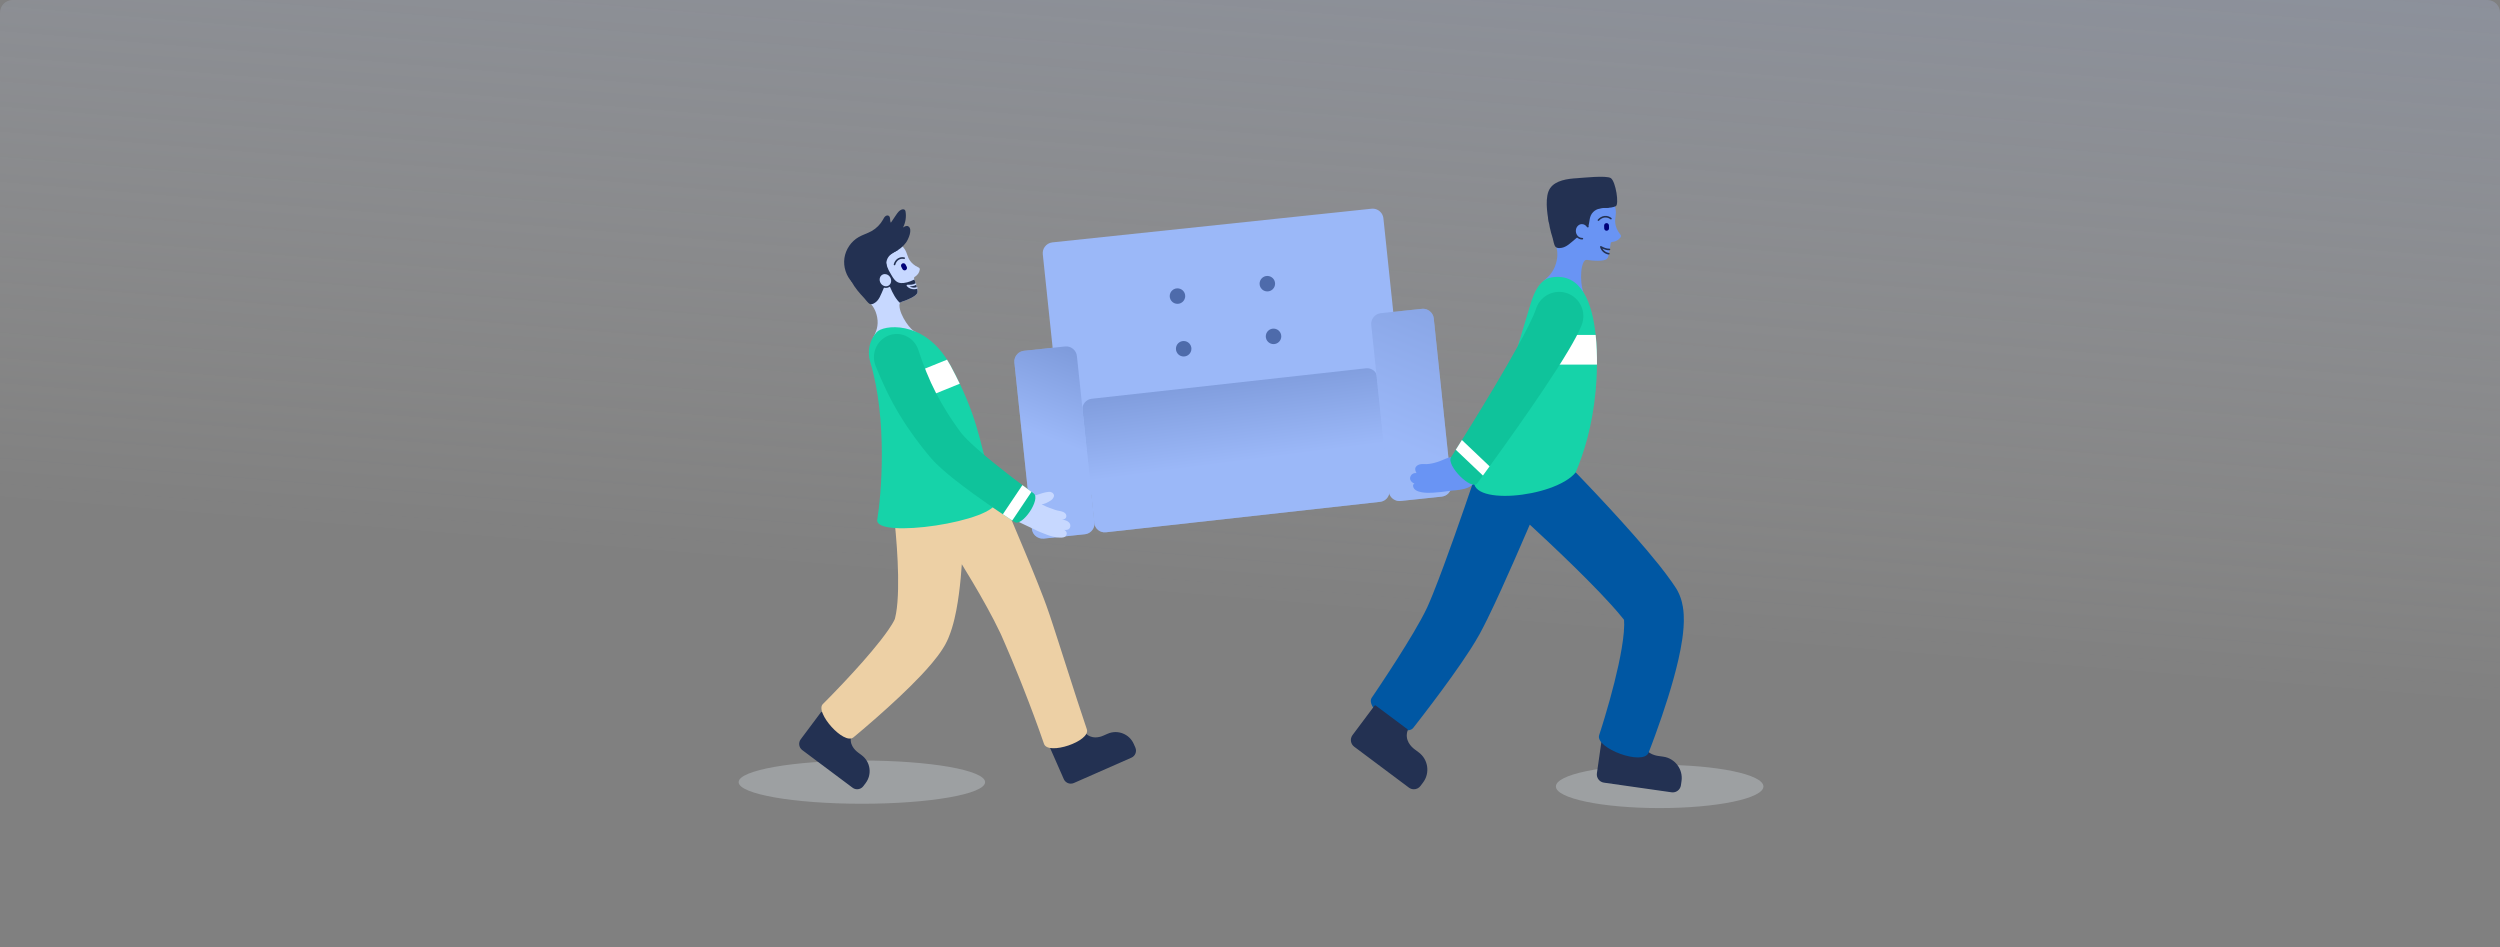 <svg width="396" height="150" viewBox="0 0 396 150" fill="none" xmlns="http://www.w3.org/2000/svg">
<rect x="0" y="0" width="396" height="150" fill="#808080" stroke="none"/>
<path opacity="0.46" d="M396 2C396 0.895 395.105 0 394 0H2C0.895 0 0 0.895 0 2V150H396V2Z" fill="url(#paint0_linear)"/>
<path d="M221.48 73.235L170.935 78.565C169.994 78.664 169.15 77.981 169.051 77.04L165.178 40.277C165.132 39.849 165.249 39.44 165.479 39.113C165.754 38.721 166.19 38.446 166.703 38.392L217.248 33.062C217.882 32.995 218.472 33.283 218.82 33.767C218.988 34.001 219.099 34.281 219.132 34.588L223.005 71.351C223.104 72.292 222.422 73.136 221.48 73.235Z" fill="#9BB8F8"/>
<path d="M218.603 79.49L175.16 84.316C174.247 84.412 173.429 83.75 173.333 82.837L171.453 64.991C171.357 64.078 172.018 63.26 172.931 63.163L216.375 58.337C217.288 58.241 218.106 58.903 218.202 59.816L220.082 77.662C220.178 78.576 219.516 79.394 218.603 79.49Z" fill="#9BB8F8"/>
<path d="M218.603 79.49L175.16 84.316C174.247 84.412 173.429 83.75 173.333 82.837L171.453 64.991C171.357 64.078 172.018 63.26 172.931 63.163L216.375 58.337C217.288 58.241 218.106 58.903 218.202 59.816L220.082 77.662C220.178 78.576 219.516 79.394 218.603 79.49Z" fill="url(#paint1_linear)" fill-opacity="0.44"/>
<path d="M171.834 84.625L165.339 85.31C164.816 85.365 164.323 85.179 163.971 84.84C163.69 84.569 163.499 84.203 163.455 83.785L160.681 57.451C160.625 56.928 160.811 56.434 161.149 56.083C161.419 55.801 161.787 55.61 162.205 55.566L168.7 54.881C169.156 54.832 169.59 54.968 169.927 55.228C170.285 55.505 170.533 55.921 170.584 56.407L173.359 82.741C173.393 83.062 173.336 83.372 173.208 83.645C172.963 84.171 172.455 84.56 171.834 84.625Z" fill="#9BB8F8"/>
<path d="M171.834 84.625L165.339 85.31C164.816 85.365 164.323 85.179 163.971 84.84C163.69 84.569 163.499 84.203 163.455 83.785L160.681 57.451C160.625 56.928 160.811 56.434 161.149 56.083C161.419 55.801 161.787 55.61 162.205 55.566L168.7 54.881C169.156 54.832 169.59 54.968 169.927 55.228C170.285 55.505 170.533 55.921 170.584 56.407L173.359 82.741C173.393 83.062 173.336 83.372 173.208 83.645C172.963 84.171 172.455 84.56 171.834 84.625Z" fill="url(#paint2_linear)" fill-opacity="0.44"/>
<path d="M228.358 78.666L221.863 79.351C221.226 79.418 220.635 79.128 220.287 78.642C220.121 78.409 220.01 78.131 219.979 77.826L217.204 51.492C217.154 51.021 217.3 50.575 217.576 50.233C217.852 49.892 218.258 49.656 218.729 49.607L225.224 48.922C225.797 48.861 226.333 49.09 226.688 49.492C226.917 49.75 227.069 50.079 227.108 50.447L229.882 76.781C229.938 77.313 229.745 77.813 229.397 78.165C229.129 78.438 228.768 78.623 228.358 78.666Z" fill="#9BB8F8"/>
<path d="M228.358 78.666L221.863 79.351C221.226 79.418 220.635 79.128 220.287 78.642C220.121 78.409 220.01 78.131 219.979 77.826L217.204 51.492C217.154 51.021 217.3 50.575 217.576 50.233C217.852 49.892 218.258 49.656 218.729 49.607L225.224 48.922C225.797 48.861 226.333 49.09 226.688 49.492C226.917 49.75 227.069 50.079 227.108 50.447L229.882 76.781C229.938 77.313 229.745 77.813 229.397 78.165C229.129 78.438 228.768 78.623 228.358 78.666Z" fill="url(#paint3_linear)" fill-opacity="0.44"/>
<g opacity="0.9">
<circle cx="186.511" cy="46.901" r="1.227" fill="#4663A3"/>
<circle cx="200.746" cy="44.936" r="1.227" fill="#4663A3"/>
<circle cx="187.494" cy="55.243" r="1.227" fill="#4663A3"/>
<circle cx="201.727" cy="53.28" r="1.227" fill="#4663A3"/>
</g>
<ellipse opacity="0.3" cx="262.889" cy="124.575" rx="16.438" ry="3.425" fill="#E1EAF1"/>
<path d="M263.444 119.987L262.638 119.872C261.832 119.757 260.384 119.29 260.123 117.629L253.897 116.74L253.074 122.508C252.982 123.155 253.431 123.754 254.078 123.846L257.606 124.35L259.134 124.568L264.793 125.375C265.44 125.468 266.038 125.018 266.13 124.371L266.227 123.696C266.482 121.904 265.236 120.242 263.444 119.987Z" fill="#233152"/>
<path d="M264.963 125.513C264.9 125.513 264.838 125.508 264.775 125.499L254.061 123.97C253.345 123.868 252.847 123.203 252.949 122.487L253.772 116.719C253.776 116.685 253.795 116.655 253.821 116.635C253.848 116.615 253.883 116.606 253.916 116.611L260.142 117.499C260.198 117.507 260.241 117.55 260.25 117.606C260.51 119.261 262.02 119.651 262.657 119.742L263.464 119.857C265.322 120.123 266.619 121.852 266.354 123.712L266.258 124.387C266.209 124.733 266.028 125.04 265.747 125.25C265.517 125.423 265.244 125.513 264.963 125.513ZM254.006 116.882L253.202 122.524C253.12 123.1 253.521 123.635 254.096 123.717L264.811 125.246C265.386 125.329 265.921 124.927 266.003 124.351L266.1 123.676C266.345 121.956 265.146 120.356 263.426 120.111L262.62 119.996C261.938 119.898 260.339 119.485 260.013 117.74L254.006 116.882Z" fill="#233152"/>
<path d="M266.699 97.339C266.676 96.955 266.639 96.551 266.562 96.095C266.524 95.869 266.474 95.626 266.411 95.373C266.345 95.114 266.267 94.846 266.159 94.552C266.05 94.256 265.916 93.942 265.736 93.605C265.689 93.518 265.641 93.432 265.591 93.346C265.539 93.259 265.481 93.167 265.424 93.08L265.272 92.85C265.106 92.605 264.937 92.347 264.773 92.121C264.114 91.184 263.461 90.337 262.804 89.508C262.147 88.687 261.486 87.89 260.822 87.105C259.495 85.539 258.153 84.023 256.8 82.527C255.447 81.031 254.083 79.558 252.708 78.097C252.021 77.367 251.33 76.639 250.637 75.915L249.593 74.83L248.53 73.736C248.455 73.66 248.367 73.574 248.287 73.501C246.465 71.841 243.839 71.622 241.805 72.776C241.423 72.526 241.003 72.32 240.55 72.167C237.683 71.201 234.576 72.743 233.61 75.612L233.608 75.616C233.088 77.163 232.548 78.736 232.009 80.294C231.468 81.854 230.923 83.412 230.371 84.964C229.819 86.516 229.26 88.062 228.692 89.597C228.124 91.127 227.546 92.656 226.955 94.121C226.661 94.849 226.357 95.576 226.072 96.203C225.791 96.812 225.439 97.483 225.072 98.154C224.329 99.506 223.501 100.889 222.653 102.265C221.804 103.643 220.925 105.019 220.032 106.39C219.585 107.075 219.134 107.76 218.681 108.442L217.998 109.463L217.319 110.469L217.282 110.523C216.101 112.278 222.48 117.062 223.861 115.292L224.649 114.28L225.425 113.276C225.939 112.606 226.45 111.933 226.96 111.257C227.978 109.906 228.985 108.541 229.979 107.15C230.974 105.756 231.957 104.346 232.922 102.844C233.405 102.087 233.882 101.314 234.365 100.445C234.835 99.589 235.227 98.805 235.616 98.016C236.387 96.446 237.1 94.907 237.804 93.364C238.505 91.822 239.192 90.284 239.868 88.745C240.546 87.205 241.214 85.665 241.877 84.125C242.024 83.784 242.169 83.443 242.315 83.103L242.973 83.709L245.106 85.699C246.522 87.032 247.926 88.375 249.309 89.727C250.689 91.08 252.051 92.442 253.365 93.812C254.019 94.497 254.662 95.184 255.281 95.868C255.896 96.551 256.489 97.236 257.008 97.883C257.095 97.988 257.17 98.087 257.245 98.185C257.267 98.395 257.277 98.664 257.274 98.954C257.271 99.309 257.25 99.7 257.217 100.106C257.15 100.92 257.029 101.793 256.881 102.679C256.733 103.566 256.555 104.471 256.358 105.381C255.962 107.202 255.493 109.046 254.982 110.887C254.727 111.808 254.46 112.728 254.184 113.645L253.763 115.017L253.548 115.698L253.336 116.354L253.307 116.444C252.64 118.523 260.307 121.357 261.138 119.217L261.425 118.478L261.698 117.761L262.228 116.328C262.576 115.372 262.915 114.413 263.243 113.447C263.9 111.514 264.52 109.561 265.079 107.55C265.358 106.543 265.621 105.522 265.86 104.473C266.098 103.422 266.313 102.348 266.478 101.201C266.56 100.626 266.629 100.034 266.673 99.403C266.718 98.769 266.741 98.103 266.699 97.339ZM257.174 97.828C257.173 97.814 257.178 97.813 257.184 97.83C257.195 97.855 257.211 97.925 257.225 98.013C257.215 97.988 257.207 97.965 257.201 97.945C257.181 97.881 257.175 97.849 257.174 97.828Z" fill="#0057A3"/>
<path d="M256.704 37.585C256.586 37.747 256.401 37.946 256.126 38.098C255.939 38.2 255.737 38.268 255.526 38.298C255.412 38.316 255.265 38.313 255.188 38.418C255.139 38.485 255.12 38.595 255.105 38.705C255.094 38.796 255.087 38.887 255.076 38.954C255.003 39.359 254.928 39.764 254.855 40.168C254.804 40.45 254.755 40.749 254.569 40.965C254.138 41.47 252.281 41.313 251.367 41.168C251.278 41.153 251.191 41.17 251.107 41.219C251.008 41.277 250.916 41.381 250.838 41.534C250.062 43.075 250.546 46.698 251.232 47.037L244.439 44.533C244.919 44.172 245.81 43.426 246.299 42.222C246.592 41.498 246.657 40.869 246.677 40.575C246.764 39.203 246.242 38.734 246.239 37.81C246.236 36.789 246.897 36.068 248.218 34.626C249.48 33.249 250.711 31.904 252.756 31.479C253.779 31.266 254.666 31.356 255.251 31.464C255.51 31.856 255.83 32.457 255.925 33.229C256.042 34.155 255.747 34.6 255.869 35.439C255.934 35.887 256.125 36.495 256.687 37.183C256.783 37.3 256.792 37.464 256.704 37.585Z" fill="#6994F4"/>
<path d="M253.189 34.998C253.159 34.998 253.129 34.988 253.105 34.967C253.051 34.92 253.045 34.84 253.092 34.786C253.374 34.462 253.757 34.25 254.145 34.203C254.535 34.156 254.939 34.277 255.253 34.534C255.308 34.578 255.316 34.659 255.271 34.713C255.227 34.768 255.146 34.776 255.092 34.731C254.832 34.518 254.498 34.419 254.176 34.457C253.85 34.496 253.525 34.677 253.285 34.954C253.26 34.983 253.224 34.998 253.189 34.998Z" fill="#233152"/>
<path d="M254.094 35.722C254.097 35.871 254.099 36.02 254.103 36.169C254.107 36.369 254.276 36.562 254.486 36.552C254.69 36.543 254.873 36.383 254.869 36.169C254.866 36.02 254.864 35.871 254.86 35.722C254.856 35.521 254.687 35.329 254.477 35.338C254.273 35.347 254.09 35.506 254.094 35.722Z" fill="#000079"/>
<path d="M254.844 40.319C254.84 40.319 254.834 40.319 254.83 40.319C254.187 40.245 253.619 39.757 253.448 39.132C253.434 39.083 253.451 39.031 253.491 38.999C253.531 38.968 253.585 38.962 253.63 38.985C254.003 39.179 254.469 39.421 254.928 39.386C254.996 39.38 255.059 39.434 255.065 39.504C255.07 39.574 255.018 39.635 254.947 39.641C254.544 39.672 254.159 39.529 253.82 39.368C254.034 39.743 254.426 40.015 254.858 40.065C254.928 40.073 254.979 40.136 254.971 40.206C254.963 40.271 254.908 40.319 254.844 40.319Z" fill="#233152"/>
<path d="M245.248 34.199C245.186 32.539 246.105 33.238 247.319 32.106C248.013 31.459 248.906 31.055 249.826 30.82C250.404 30.673 252.323 30.558 252.95 30.65C254.236 30.838 255.565 32.896 254.6 32.918C253.797 32.936 252.975 32.975 252.368 33.579C251.706 34.238 251.815 35.08 251.6 35.908C251.471 36.404 251.016 36.587 250.64 36.908C250.1 37.368 249.56 37.829 249.021 38.289C248.622 38.629 248.214 38.975 247.723 39.16C247.377 39.291 246.66 39.419 246.381 39.08C246.139 38.786 246.064 38.113 245.952 37.753C245.592 36.598 245.293 35.412 245.248 34.199Z" fill="#233152"/>
<path d="M250.652 37.806C251.26 37.774 251.724 37.203 251.688 36.531C251.652 35.859 251.131 35.341 250.523 35.373C249.915 35.406 249.452 35.976 249.487 36.648C249.523 37.32 250.045 37.838 250.652 37.806Z" fill="#6994F4"/>
<path d="M250.597 37.935C250.289 37.935 249.996 37.811 249.765 37.581C249.522 37.34 249.378 37.011 249.36 36.655C249.341 36.298 249.449 35.955 249.665 35.69C249.883 35.421 250.186 35.263 250.516 35.246C250.945 35.224 251.349 35.441 251.596 35.83C251.633 35.89 251.616 35.969 251.556 36.006C251.496 36.044 251.417 36.026 251.38 35.967C251.183 35.657 250.866 35.484 250.529 35.501C250.272 35.514 250.035 35.639 249.862 35.851C249.687 36.067 249.599 36.347 249.614 36.641C249.63 36.934 249.747 37.203 249.944 37.4C250.138 37.593 250.387 37.691 250.644 37.678C250.714 37.674 250.775 37.728 250.779 37.799C250.783 37.869 250.728 37.929 250.658 37.933C250.638 37.935 250.617 37.935 250.597 37.935Z" fill="#233152"/>
<path d="M245.365 35.373C245.025 33.67 244.68 31.062 245.539 29.813C246.398 28.563 248.309 28.309 249.823 28.224C250.633 28.178 254.529 27.744 255.172 28.224C255.943 28.8 256.498 32.405 255.935 32.661C255.563 32.83 255.036 32.948 254.146 32.934C251.257 32.888 248.217 35.844 245.365 35.373Z" fill="#233152"/>
<path d="M252.961 57.752C252.943 59.546 252.833 61.029 252.76 61.806C252.217 67.587 250.923 71.639 249.594 74.83C246.236 78.93 231.834 80.271 233.632 75.571C237.644 65.083 239.123 58.97 242.475 48.042C243.021 46.265 243.893 44.262 245.724 43.947C250.515 43.127 252.225 48.075 252.752 53.052C252.927 54.683 252.974 56.316 252.961 57.752Z" fill="#16D3A9"/>
<path d="M224.053 76.582C223.88 76.685 223.783 76.818 223.851 77.092C224.103 78.111 226.083 78.107 227.024 78.041C227.813 77.986 228.821 77.895 229.997 77.711C231.475 77.584 234.104 77.455 233.727 74.983C233.61 74.215 233.052 73.382 232.21 73.128C231.892 73.033 231.584 72.906 231.298 72.737C231.14 72.644 230.963 72.564 230.78 72.508C230.065 72.291 229.426 72.472 229.078 72.627C227.874 73.161 226.702 73.588 225.492 73.509C224.858 73.468 224.398 73.696 224.224 74.048C224.061 74.379 224.293 74.799 224.377 74.938C224.312 74.929 223.963 74.884 223.67 75.123C223.627 75.157 223.33 75.415 223.358 75.82C223.379 76.135 223.688 76.504 224.053 76.582Z" fill="#6994F4"/>
<path d="M252.961 57.751H246.183V53.051H252.753C252.928 54.682 252.974 56.315 252.961 57.751Z" fill="white"/>
<path d="M250.561 51.414C250.541 51.471 250.513 51.538 250.49 51.593C250.334 51.954 250.173 52.337 250.016 52.644C249.937 52.803 249.857 52.971 249.778 53.123L249.54 53.575C249.222 54.173 248.9 54.734 248.575 55.288C247.926 56.391 247.264 57.448 246.595 58.495C245.256 60.581 243.885 62.613 242.499 64.628C241.113 66.641 239.71 68.635 238.295 70.617C237.518 71.706 236.74 72.787 235.956 73.869C235.603 74.354 235.249 74.84 234.894 75.328C234.599 75.731 234.304 76.134 234.006 76.538C233.07 77.811 229.048 73.69 229.845 72.432C229.845 72.432 230.149 71.95 230.594 71.242C230.875 70.796 231.211 70.26 231.564 69.696C232.096 68.846 232.664 67.935 233.129 67.18C234.393 65.132 235.642 63.078 236.865 61.016C238.088 58.955 239.29 56.887 240.428 54.818C240.996 53.785 241.549 52.749 242.06 51.729C242.314 51.221 242.561 50.713 242.778 50.227L242.94 49.864C242.993 49.744 243.034 49.634 243.081 49.519C243.184 49.279 243.238 49.096 243.312 48.898L243.376 48.727C244.117 46.742 246.327 45.734 248.311 46.476C250.296 47.219 251.304 49.429 250.561 51.414Z" fill="#0FC39B"/>
<path d="M235.955 73.868C235.602 74.353 235.249 74.839 234.894 75.327L230.594 71.241C230.875 70.795 231.211 70.259 231.564 69.695L235.955 73.868Z" fill="white"/>
<ellipse opacity="0.3" cx="136.52" cy="123.891" rx="19.52" ry="3.425" fill="#E1EAF1"/>
<path d="M136.416 119.729L135.816 119.281C135.216 118.832 134.253 117.816 134.775 116.36L130.143 112.895L126.934 117.186C126.575 117.667 126.673 118.349 127.154 118.709L129.78 120.673L130.916 121.523L135.127 124.673C135.608 125.033 136.289 124.935 136.649 124.453L137.025 123.951C138.023 122.617 137.75 120.727 136.416 119.729Z" fill="#233152"/>
<path d="M135.776 125.018C135.522 125.018 135.268 124.939 135.05 124.776L127.077 118.812C126.817 118.618 126.648 118.334 126.602 118.012C126.555 117.691 126.637 117.371 126.831 117.111L130.039 112.819C130.059 112.792 130.089 112.774 130.123 112.769C130.157 112.764 130.191 112.773 130.218 112.793L134.851 116.259C134.896 116.293 134.913 116.352 134.894 116.404C134.377 117.848 135.419 118.826 135.891 119.179L136.491 119.628C137.163 120.131 137.6 120.865 137.719 121.697C137.839 122.528 137.629 123.356 137.126 124.029L136.75 124.531C136.512 124.85 136.146 125.018 135.776 125.018ZM130.167 113.074L127.036 117.263C126.883 117.468 126.818 117.721 126.854 117.975C126.891 118.23 127.024 118.454 127.23 118.607L135.202 124.571C135.627 124.889 136.229 124.801 136.546 124.378L136.921 123.875C137.383 123.257 137.577 122.496 137.467 121.732C137.356 120.968 136.956 120.294 136.338 119.832L135.738 119.383C135.23 119.003 134.121 117.961 134.623 116.407L130.167 113.074Z" fill="#233152"/>
<path d="M175.496 116.346L174.81 116.648C174.124 116.95 172.767 117.289 171.756 116.119L166.462 118.45L168.62 123.355C168.862 123.905 169.504 124.155 170.053 123.913L173.054 122.592L174.353 122.02L179.166 119.901C179.716 119.659 179.965 119.016 179.723 118.467L179.47 117.892C178.799 116.368 177.02 115.675 175.496 116.346Z" fill="#233152"/>
<path d="M169.616 124.13C169.148 124.13 168.701 123.859 168.502 123.404L166.344 118.499C166.33 118.468 166.33 118.433 166.342 118.401C166.354 118.37 166.378 118.344 166.41 118.331L171.704 115.999C171.756 115.977 171.815 115.99 171.852 116.033C172.853 117.194 174.218 116.767 174.757 116.529L175.443 116.227C177.03 115.529 178.888 116.252 179.586 117.839L179.839 118.413C179.969 118.711 179.976 119.041 179.859 119.343C179.741 119.646 179.513 119.885 179.215 120.016L170.103 124.028C169.944 124.097 169.778 124.13 169.616 124.13ZM166.629 118.513L168.735 123.301C168.948 123.785 169.516 124.006 170 123.793L179.113 119.781C179.347 119.678 179.527 119.489 179.621 119.251C179.714 119.012 179.708 118.751 179.605 118.516L179.352 117.942C178.711 116.484 177.004 115.82 175.546 116.462L174.86 116.764C174.279 117.019 172.828 117.473 171.721 116.271L166.629 118.513Z" fill="#233152"/>
<path d="M172.157 115.527C171.125 112.48 170.149 109.441 169.17 106.382L167.695 101.79L166.95 99.484L166.57 98.328L166.378 97.75L166.282 97.461L166.176 97.153C165.615 95.487 165.01 93.953 164.401 92.42C163.797 90.888 163.168 89.382 162.548 87.879L158.769 78.882C158.633 78.563 158.454 78.224 158.254 77.927C156.533 75.369 153.065 74.691 150.508 76.413C150.356 76.515 150.211 76.625 150.072 76.739C148.939 76.007 147.536 75.687 146.103 75.947C143.111 76.491 141.126 79.359 141.669 82.352C141.673 82.374 141.679 82.426 141.684 82.466L141.699 82.597L141.729 82.865L141.786 83.412L141.891 84.518C141.956 85.258 142.015 86.001 142.065 86.742C142.166 88.224 142.235 89.701 142.259 91.151C142.282 92.598 142.26 94.031 142.157 95.346C142.106 96.001 142.032 96.627 141.938 97.149C141.893 97.408 141.841 97.639 141.8 97.808L141.772 97.921C141.765 97.944 141.757 97.981 141.755 97.997C141.753 98.005 141.752 98.013 141.751 98.022L141.751 98.028L141.743 98.046L141.725 98.082L141.658 98.228C141.64 98.274 141.605 98.334 141.575 98.391L141.482 98.565C141.417 98.683 141.333 98.815 141.261 98.941C141.1 99.201 140.926 99.47 140.734 99.747C140.354 100.298 139.932 100.865 139.489 101.434C138.599 102.571 137.634 103.712 136.639 104.84C135.642 105.969 134.614 107.09 133.568 108.199C133.045 108.753 132.517 109.305 131.986 109.853L131.187 110.671L130.396 111.469L130.333 111.532C129.053 112.83 133.667 118.066 135.186 116.797L136.119 116.018L137.031 115.243C137.637 114.725 138.239 114.203 138.838 113.676C140.036 112.622 141.224 111.55 142.4 110.444C143.576 109.337 144.74 108.199 145.893 106.982C146.47 106.371 147.043 105.737 147.615 105.056C147.902 104.717 148.188 104.357 148.476 103.981C148.621 103.783 148.763 103.597 148.909 103.387L149.127 103.067C149.2 102.959 149.271 102.856 149.346 102.73L149.568 102.368L149.623 102.277L149.65 102.231L149.682 102.172L149.811 101.935C149.896 101.777 149.963 101.633 150.037 101.481C150.102 101.339 150.17 101.191 150.228 101.052C150.465 100.492 150.642 99.977 150.794 99.483C151.096 98.496 151.301 97.587 151.473 96.699C151.812 94.928 152.015 93.246 152.175 91.579C152.244 90.84 152.301 90.106 152.351 89.375C152.919 90.294 153.48 91.217 154.027 92.145C154.834 93.49 155.601 94.85 156.35 96.202C157.095 97.553 157.808 98.924 158.422 100.22L158.54 100.466L158.658 100.735L158.893 101.272L159.361 102.351C159.672 103.071 159.981 103.797 160.286 104.524L161.184 106.717L161.63 107.817L162.066 108.921C163.226 111.866 164.348 114.845 165.371 117.831L165.371 117.828C166.006 119.699 172.791 117.401 172.157 115.527Z" fill="#EDD0A5"/>
<path d="M145.695 42.704C145.664 42.886 145.593 43.125 145.428 43.363C145.316 43.524 145.177 43.662 145.016 43.773C144.929 43.834 144.806 43.892 144.786 44.01C144.773 44.085 144.801 44.184 144.834 44.281C144.862 44.36 144.894 44.438 144.912 44.498C145.017 44.861 145.12 45.225 145.225 45.588C145.298 45.841 145.38 46.109 145.315 46.363C145.165 46.955 143.571 47.584 142.758 47.837C142.679 47.861 142.613 47.911 142.565 47.985C142.507 48.074 142.473 48.197 142.472 48.355C142.46 49.943 144.392 52.57 145.096 52.57L138.35 53.411C138.598 52.917 139.098 51.968 139.01 50.775C138.956 50.06 138.753 49.514 138.65 49.263C138.161 48.097 137.54 47.923 137.161 47.162C136.742 46.322 136.992 45.458 137.493 43.73C137.973 42.08 138.439 40.469 139.95 39.284C140.707 38.691 141.475 38.402 142.002 38.252C142.375 38.469 142.883 38.835 143.277 39.432C143.751 40.147 143.69 40.635 144.132 41.276C144.369 41.619 144.775 42.043 145.518 42.38C145.644 42.437 145.719 42.569 145.695 42.704Z" fill="#C7D8FF"/>
<path d="M141.69 42.026C141.68 42.026 141.669 42.025 141.658 42.023C141.589 42.004 141.549 41.935 141.567 41.866C141.669 41.476 141.894 41.151 142.201 40.95C142.506 40.75 142.892 40.684 143.257 40.768C143.326 40.784 143.369 40.853 143.354 40.922C143.337 40.99 143.27 41.033 143.2 41.018C142.902 40.949 142.588 41.002 142.341 41.164C142.091 41.328 141.899 41.608 141.814 41.932C141.799 41.988 141.747 42.026 141.69 42.026Z" fill="#233152"/>
<path d="M142.769 42.272C142.832 42.394 142.896 42.515 142.959 42.637C143.052 42.815 143.315 42.883 143.483 42.775C143.665 42.658 143.72 42.441 143.621 42.25C143.558 42.129 143.495 42.007 143.431 41.885C143.339 41.707 143.075 41.639 142.907 41.747C142.726 41.864 142.67 42.082 142.769 42.272Z" fill="#000079"/>
<path d="M145.316 46.362C145.167 46.953 143.572 47.582 142.759 47.835C142.68 47.859 142.615 47.909 142.566 47.984C142.403 47.852 142.262 47.695 142.133 47.53C141.49 46.712 141.092 45.734 140.7 44.768C140.542 44.377 140.384 43.986 140.224 43.593C140.129 43.359 140.034 43.119 140.032 42.867C140.032 42.616 140.313 41.338 140.4 41.77C140.564 42.579 140.977 43.176 141.176 43.528C141.461 44.029 141.789 44.567 142.331 44.759C142.594 44.854 142.883 44.852 143.16 44.822C143.523 44.78 143.88 44.688 144.216 44.549C144.424 44.462 144.627 44.359 144.836 44.278C144.864 44.357 144.896 44.435 144.914 44.495C145.019 44.858 145.122 45.222 145.227 45.586C145.299 45.84 145.381 46.107 145.316 46.362Z" fill="#233152"/>
<path d="M134.87 44.589C134.142 43.247 135.184 43.447 135.724 42.019C136.032 41.202 136.603 40.504 137.266 39.935C137.682 39.577 139.218 38.7 139.772 38.519C140.909 38.149 142.843 39.303 142.057 39.715C141.403 40.058 140.741 40.425 140.487 41.171C140.21 41.984 140.643 42.633 140.804 43.404C140.9 43.866 140.6 44.203 140.42 44.622C140.163 45.222 139.906 45.821 139.649 46.421C139.459 46.863 139.263 47.316 138.935 47.668C138.703 47.918 138.164 48.315 137.795 48.15C137.476 48.007 137.14 47.483 136.9 47.231C136.133 46.426 135.402 45.571 134.87 44.589Z" fill="#233152"/>
<path d="M140.799 45.358C141.287 45.083 141.436 44.423 141.133 43.884C140.829 43.345 140.188 43.13 139.7 43.405C139.213 43.68 139.063 44.34 139.367 44.879C139.67 45.418 140.312 45.633 140.799 45.358Z" fill="#C7D8FF"/>
<path d="M140.339 45.605C140.218 45.605 140.095 45.585 139.973 45.544C139.672 45.443 139.417 45.229 139.255 44.94C139.093 44.652 139.042 44.323 139.112 44.014C139.183 43.7 139.369 43.443 139.637 43.293C139.905 43.142 140.22 43.115 140.526 43.217C140.827 43.318 141.081 43.532 141.244 43.821C141.582 44.42 141.41 45.16 140.862 45.468C140.7 45.559 140.522 45.605 140.339 45.605ZM140.159 43.412C140.019 43.412 139.884 43.447 139.762 43.516C139.558 43.631 139.415 43.828 139.36 44.07C139.305 44.318 139.346 44.582 139.477 44.815C139.608 45.049 139.812 45.221 140.053 45.302C140.289 45.38 140.531 45.361 140.735 45.246C141.161 45.006 141.289 44.423 141.02 43.946C140.889 43.713 140.685 43.541 140.444 43.46C140.349 43.428 140.253 43.412 140.159 43.412Z" fill="#233152"/>
<path d="M135.001 44.727C134.031 43.724 133.557 42.262 133.756 40.881C133.954 39.5 134.82 38.23 136.033 37.542C136.682 37.174 137.412 36.968 138.063 36.603C138.822 36.178 139.459 35.535 139.878 34.772C139.973 34.598 140.06 34.414 140.208 34.281C140.355 34.147 140.581 34.077 140.754 34.172C141.105 34.367 140.907 34.933 141.111 35.279C141.393 34.86 141.676 34.442 141.958 34.023C142.188 33.684 142.444 33.323 142.83 33.19C143.005 33.129 143.226 33.132 143.345 33.275C143.409 33.353 143.431 33.458 143.446 33.558C143.575 34.402 143.429 35.286 143.036 36.043C143.283 35.873 143.602 35.698 143.863 35.846C144.65 36.29 143.84 37.993 143.497 38.446C143.002 39.099 142.432 39.561 141.692 39.912C139.29 41.054 137.544 43.951 135.001 44.727Z" fill="#233152"/>
<path d="M144.777 45.818C144.35 45.818 143.922 45.639 143.637 45.317C143.603 45.279 143.595 45.225 143.616 45.178C143.637 45.133 143.683 45.104 143.734 45.105C144.12 45.113 144.599 45.121 144.962 44.907C145.022 44.87 145.101 44.891 145.137 44.951C145.173 45.012 145.153 45.09 145.092 45.126C144.78 45.311 144.417 45.355 144.08 45.362C144.404 45.568 144.821 45.624 145.184 45.493C145.25 45.47 145.324 45.504 145.347 45.571C145.371 45.637 145.336 45.711 145.27 45.734C145.111 45.791 144.944 45.818 144.777 45.818Z" fill="#C7D8FF"/>
<path d="M138.955 82.302C139.599 78.547 140.62 66.519 137.843 57.326C137.348 55.688 137.707 53.894 138.851 52.624C139.904 51.455 146.031 50.69 150.011 56.967C150.208 57.275 150.398 57.6 150.582 57.944C151.125 58.955 151.602 59.894 152.026 60.779C155.228 67.467 155.401 71.105 157.81 79.349C157.985 82.61 138.411 85.477 138.955 82.302Z" fill="#16D3A9"/>
<path d="M162.751 78.822C162.977 78.77 163.328 78.684 163.749 78.549C165.02 78.142 165.441 77.972 166.16 77.907C166.446 77.881 166.846 78.042 166.945 78.409C167.024 78.7 166.713 79.081 166.538 79.205C165.924 79.641 165.381 79.849 164.992 79.886C165.514 80.165 165.958 80.346 166.27 80.459C166.979 80.718 167.334 80.847 167.681 80.904C168.121 80.976 168.913 81.138 168.91 81.732C168.908 82.186 168.517 82.296 168.186 82.299C168.345 82.308 169.477 82.456 169.535 83.194C169.556 83.466 169.497 83.69 169.236 83.842C169.013 83.972 168.679 83.952 168.6 83.941C168.637 83.955 168.861 84.111 168.943 84.337C169.045 84.615 168.86 84.861 168.838 84.889C168.654 85.126 168.323 85.155 168.061 85.159C167.072 85.174 166.175 84.836 165.673 84.639C165.09 84.409 164.543 84.22 163.842 83.85C163.303 83.567 161.412 82.743 161.071 82.508C160.948 82.37 161.583 81.968 161.768 80.638C161.91 79.608 162.563 78.988 162.751 78.822Z" fill="#C7D8FF"/>
<path d="M152.025 60.781L145.997 63.229L144.383 59.254L150.009 56.969C150.206 57.277 150.397 57.602 150.581 57.945C151.124 58.957 151.601 59.895 152.025 60.781Z" fill="white"/>
<path d="M160.714 82.692L160.341 82.448L159.863 82.136L159.026 81.58C158.968 81.54 158.907 81.5 158.849 81.461C158.543 81.256 158.238 81.05 157.934 80.843C157.743 80.714 157.553 80.584 157.362 80.453C157.06 80.246 156.759 80.039 156.459 79.829C155.657 79.272 154.859 78.705 154.064 78.127C152.97 77.331 151.884 76.514 150.801 75.641C150.259 75.202 149.717 74.748 149.173 74.261C148.901 74.019 148.626 73.763 148.35 73.493C148.072 73.218 147.793 72.934 147.499 72.595L147.279 72.337L147.112 72.133L146.781 71.731C146.558 71.464 146.343 71.189 146.125 70.915L145.801 70.503L145.481 70.083C145.267 69.804 145.055 69.523 144.849 69.235C144.013 68.094 143.216 66.905 142.475 65.674C141.733 64.445 141.048 63.172 140.422 61.885C139.798 60.596 139.232 59.295 138.71 58L138.705 57.986C137.946 56.105 138.824 53.954 140.665 53.179C142.506 52.404 144.615 53.301 145.374 55.181C145.405 55.254 145.435 55.339 145.459 55.413C146.253 57.828 147.151 60.106 148.275 62.279C148.836 63.366 149.451 64.43 150.117 65.48C150.28 65.743 150.452 66.002 150.625 66.263L150.883 66.653L151.15 67.041C151.328 67.3 151.504 67.559 151.691 67.814L151.967 68.2L152.104 68.391L152.2 68.516C152.329 68.684 152.504 68.885 152.686 69.085C152.872 69.287 153.071 69.494 153.282 69.701C153.702 70.118 154.152 70.537 154.617 70.954C155.549 71.786 156.53 72.608 157.531 73.417C158.226 73.978 158.93 74.535 159.641 75.085C159.954 75.328 160.268 75.57 160.584 75.81C160.744 75.933 160.903 76.055 161.065 76.175C161.357 76.399 161.652 76.62 161.947 76.84C162.011 76.886 162.075 76.936 162.139 76.983L162.919 77.562L163.387 77.903L163.695 78.129L163.728 78.153C164.936 79.034 161.91 83.472 160.714 82.692Z" fill="#0FC39B"/>
<path d="M163.388 77.904L160.342 82.448L159.864 82.136L159.027 81.58C158.969 81.54 158.908 81.501 158.85 81.461L161.948 76.84C162.012 76.887 162.076 76.936 162.14 76.983L162.92 77.562L163.388 77.904Z" fill="white"/>
<path d="M224.651 119.28L223.999 118.793C223.347 118.305 222.3 117.2 222.867 115.617L217.831 111.85L214.343 116.516C213.952 117.039 214.059 117.78 214.582 118.172L217.436 120.307L218.671 121.231L223.25 124.656C223.773 125.048 224.514 124.941 224.905 124.417L225.313 123.871C226.397 122.42 226.101 120.365 224.651 119.28Z" fill="#233152"/>
<path d="M223.955 125.019C223.682 125.019 223.407 124.935 223.171 124.759L214.503 118.275C213.925 117.842 213.806 117.019 214.239 116.44L217.727 111.774C217.747 111.747 217.777 111.729 217.811 111.724C217.845 111.719 217.879 111.728 217.906 111.748L222.942 115.516C222.987 115.549 223.005 115.609 222.986 115.661C222.42 117.238 223.558 118.305 224.074 118.69L224.726 119.178C225.454 119.723 225.927 120.519 226.057 121.42C226.187 122.321 225.958 123.219 225.413 123.947L225.005 124.493C224.749 124.838 224.354 125.019 223.955 125.019ZM217.855 112.029L214.443 116.593C214.095 117.059 214.191 117.721 214.657 118.07L223.325 124.554C223.79 124.902 224.453 124.807 224.801 124.341L225.209 123.795C225.713 123.12 225.924 122.29 225.804 121.457C225.684 120.623 225.247 119.887 224.572 119.383L223.92 118.896C223.369 118.483 222.165 117.353 222.714 115.664L217.855 112.029Z" fill="#233152"/>
<defs>
<linearGradient id="paint0_linear" x1="384.859" y1="-120.506" x2="365.894" y2="111.495" gradientUnits="userSpaceOnUse">
<stop stop-color="#6994F4"/>
<stop offset="1" stop-color="white" stop-opacity="0"/>
</linearGradient>
<linearGradient id="paint1_linear" x1="195.767" y1="55.06" x2="199.534" y2="84.169" gradientUnits="userSpaceOnUse">
<stop stop-color="#4663A3"/>
<stop offset="0.615" stop-color="#9BB8F8"/>
</linearGradient>
<linearGradient id="paint2_linear" x1="167" y1="49.579" x2="160.191" y2="67.145" gradientUnits="userSpaceOnUse">
<stop stop-color="#4663A3"/>
<stop offset="1" stop-color="#9BB8F8"/>
</linearGradient>
<linearGradient id="paint3_linear" x1="224.526" y1="23.023" x2="207.451" y2="64.536" gradientUnits="userSpaceOnUse">
<stop stop-color="#4663A3"/>
<stop offset="1" stop-color="#9BB8F8"/>
</linearGradient>
</defs>
</svg>
